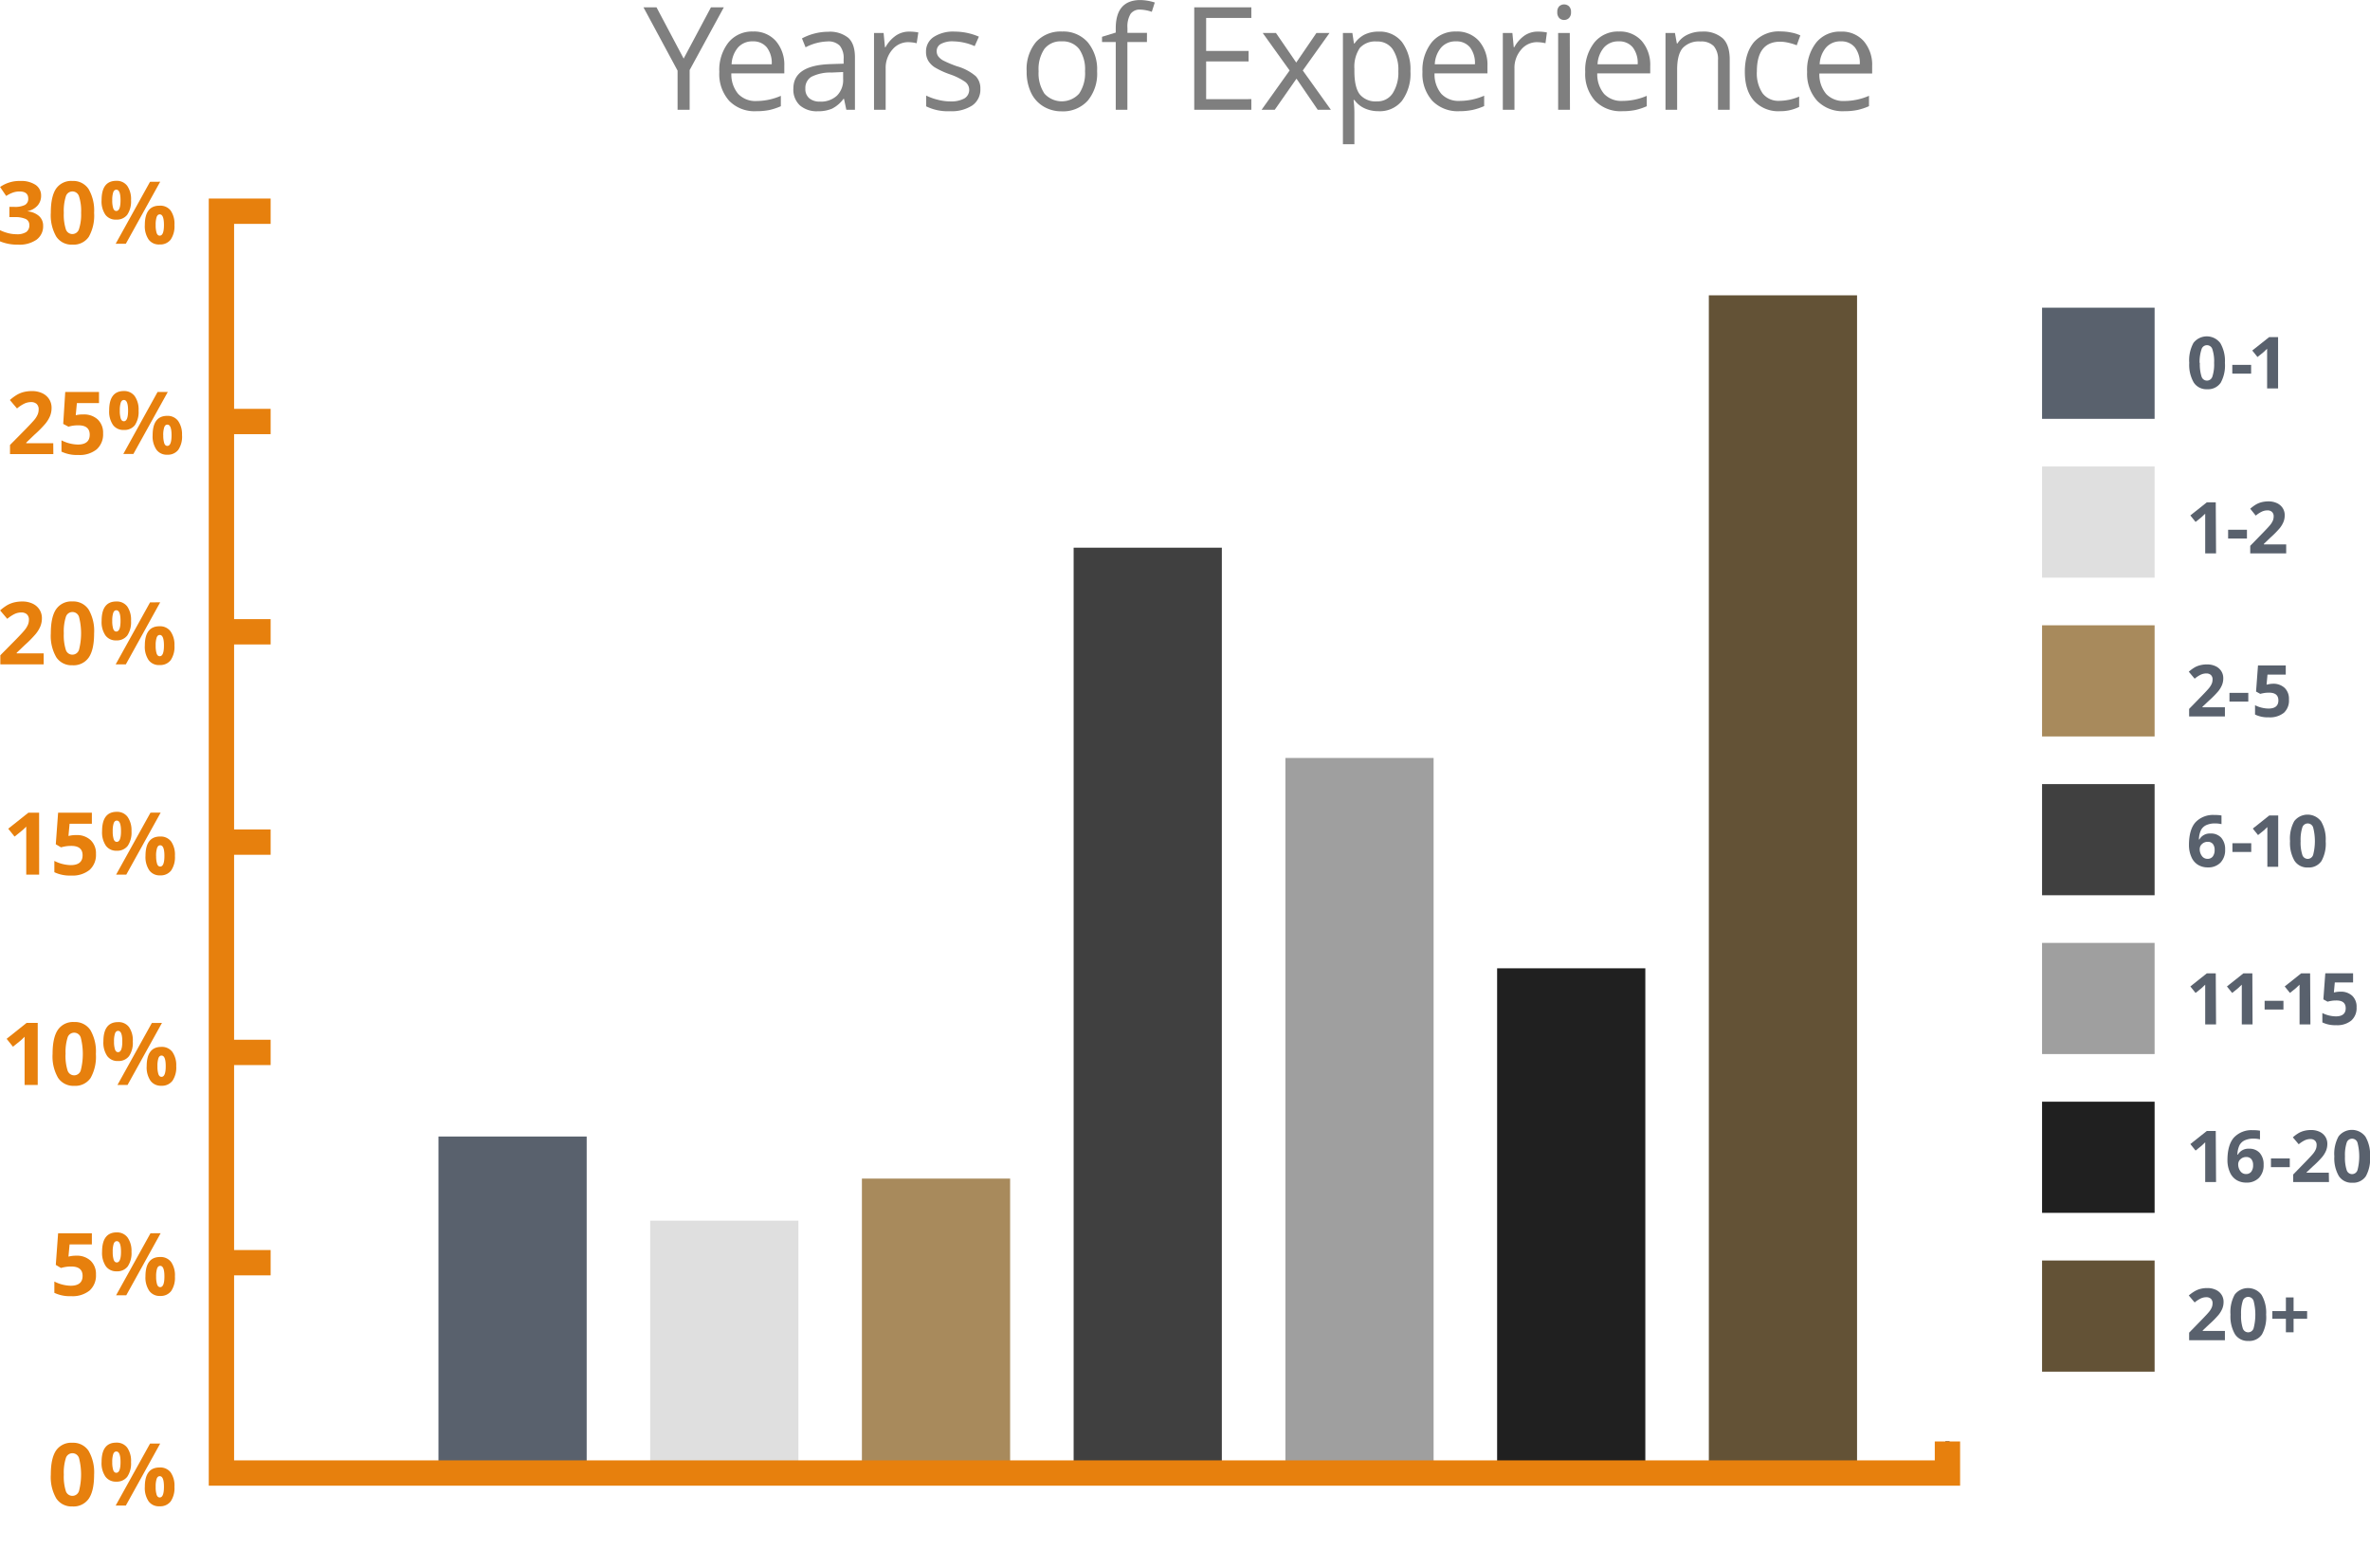 <svg xmlns="http://www.w3.org/2000/svg" viewBox="0 0 561.6 371.5"><defs><style>.cls-1{opacity:0.5;}.cls-12,.cls-2,.cls-4{fill:none;}.cls-2{stroke:#000;}.cls-12,.cls-2{stroke-miterlimit:10;}.cls-3{fill:#e7800d;}.cls-5{fill:#635236;}.cls-6{fill:#202020;}.cls-7{fill:#9f9f9f;}.cls-8{fill:#404040;}.cls-9{fill:#a88a5c;}.cls-10{fill:#dfdfdf;}.cls-11{fill:#59616d;}.cls-12{stroke:#e7800d;stroke-width:6px;}</style></defs><title>Asset 5</title><g id="Layer_2" data-name="Layer 2"><g id="main"><g class="cls-1"><path d="M162.78,17l6.47-12.14h3.05l-8.1,14.86v9.41h-2.86V19.86l-8.08-15h3.09Z" transform="translate(-0.78 -3.12)"/><path d="M179.93,29.47A8.36,8.36,0,0,1,173.56,27a9.51,9.51,0,0,1-2.33-6.82,10.55,10.55,0,0,1,2.17-7,7.2,7.2,0,0,1,5.82-2.59,6.86,6.86,0,0,1,5.41,2.25,8.62,8.62,0,0,1,2,5.93v1.74H174.08a7.21,7.21,0,0,0,1.62,4.86A5.6,5.6,0,0,0,180,27.06a14.65,14.65,0,0,0,5.81-1.23v2.46a14.58,14.58,0,0,1-2.76.91A15.53,15.53,0,0,1,179.93,29.47Zm-.75-16.55a4.5,4.5,0,0,0-3.5,1.43,6.58,6.58,0,0,0-1.54,4h9.51a6.06,6.06,0,0,0-1.16-4A4.09,4.09,0,0,0,179.18,12.92Z" transform="translate(-0.78 -3.12)"/><path d="M201.33,29.14l-.55-2.59h-.13a7.66,7.66,0,0,1-2.71,2.32,8.29,8.29,0,0,1-3.38.61,6.08,6.08,0,0,1-4.24-1.39,5.08,5.08,0,0,1-1.54-4q0-5.51,8.82-5.78l3.09-.1V17.1a4.61,4.61,0,0,0-.92-3.16,3.79,3.79,0,0,0-2.95-1,12,12,0,0,0-5.15,1.39l-.85-2.11a13,13,0,0,1,2.95-1.15,12.77,12.77,0,0,1,3.21-.42,6.93,6.93,0,0,1,4.82,1.44q1.57,1.44,1.57,4.63V29.14Zm-6.23-1.94a5.59,5.59,0,0,0,4-1.41,5.22,5.22,0,0,0,1.47-4V20.19l-2.76.12a10,10,0,0,0-4.74,1,3.08,3.08,0,0,0-1.45,2.81,2.84,2.84,0,0,0,.91,2.27A3.75,3.75,0,0,0,195.11,27.19Z" transform="translate(-0.78 -3.12)"/><path d="M216.22,10.61a10.77,10.77,0,0,1,2.17.2L218,13.36a9.41,9.41,0,0,0-2-.25,4.85,4.85,0,0,0-3.78,1.79,6.54,6.54,0,0,0-1.57,4.47v9.76h-2.76V10.94h2.27l.32,3.37h.13a8,8,0,0,1,2.44-2.74A5.5,5.5,0,0,1,216.22,10.61Z" transform="translate(-0.78 -3.12)"/><path d="M233.09,24.17a4.56,4.56,0,0,1-1.89,3.92,8.89,8.89,0,0,1-5.31,1.38,11.55,11.55,0,0,1-5.64-1.15V25.77a13.58,13.58,0,0,0,2.81,1,11.74,11.74,0,0,0,2.9.38,6.57,6.57,0,0,0,3.32-.69,2.37,2.37,0,0,0,.24-3.92,14.51,14.51,0,0,0-3.59-1.79,19.43,19.43,0,0,1-3.61-1.65,4.92,4.92,0,0,1-1.59-1.6,4.17,4.17,0,0,1-.52-2.14A4.08,4.08,0,0,1,222,11.9a8.43,8.43,0,0,1,5-1.29,14.52,14.52,0,0,1,5.74,1.2l-1,2.24a13.2,13.2,0,0,0-5-1.13,5.72,5.72,0,0,0-3,.61,1.9,1.9,0,0,0-1,1.69,2.07,2.07,0,0,0,.37,1.25,3.68,3.68,0,0,0,1.2,1,26.72,26.72,0,0,0,3.19,1.34A11.91,11.91,0,0,1,232,21.17,4.18,4.18,0,0,1,233.09,24.17Z" transform="translate(-0.78 -3.12)"/><path d="M260.75,20A10,10,0,0,1,258.51,27a7.89,7.89,0,0,1-6.19,2.5A8.2,8.2,0,0,1,248,28.32,7.56,7.56,0,0,1,245.06,25a11.45,11.45,0,0,1-1-5,10,10,0,0,1,2.22-6.93,7.87,7.87,0,0,1,6.18-2.48,7.69,7.69,0,0,1,6.07,2.54A10,10,0,0,1,260.75,20Zm-13.86,0a8.64,8.64,0,0,0,1.39,5.31,5.54,5.54,0,0,0,8.21,0,8.6,8.6,0,0,0,1.4-5.32,8.46,8.46,0,0,0-1.4-5.27,4.93,4.93,0,0,0-4.14-1.8,4.85,4.85,0,0,0-4.08,1.78A8.55,8.55,0,0,0,246.89,20Z" transform="translate(-0.78 -3.12)"/><path d="M272.56,13.08h-4.63V29.14h-2.76V13.08h-3.25V11.84l3.25-1v-1q0-6.71,5.86-6.71a12.08,12.08,0,0,1,3.39.58l-.71,2.21A9.13,9.13,0,0,0,271,5.4a2.65,2.65,0,0,0-2.31,1,5.79,5.79,0,0,0-.75,3.33v1.18h4.63Z" transform="translate(-0.78 -3.12)"/><path d="M297.3,29.14H283.77V4.86H297.3V7.37H286.59v7.82h10.06v2.49H286.59v8.93H297.3Z" transform="translate(-0.78 -3.12)"/><path d="M306.37,19.82,300,10.94h3.14l4.8,7,4.78-7h3.1l-6.33,8.88,6.66,9.31h-3.12L308,21.76l-5.15,7.37h-3.12Z" transform="translate(-0.78 -3.12)"/><path d="M327.43,29.47a7.89,7.89,0,0,1-3.25-.66,6.11,6.11,0,0,1-2.46-2h-.2a24.41,24.41,0,0,1,.2,3V37.3H319V10.94h2.24l.38,2.49h.13a6.41,6.41,0,0,1,2.47-2.16,7.52,7.52,0,0,1,3.24-.66A6.72,6.72,0,0,1,333,13.08,10.89,10.89,0,0,1,335,20a10.83,10.83,0,0,1-2,7A6.74,6.74,0,0,1,327.43,29.47ZM327,12.95a4.88,4.88,0,0,0-4,1.54,8,8,0,0,0-1.28,4.91V20q0,3.83,1.28,5.49a4.86,4.86,0,0,0,4.1,1.65,4.26,4.26,0,0,0,3.69-1.91A9,9,0,0,0,332.13,20a8.71,8.71,0,0,0-1.34-5.22A4.39,4.39,0,0,0,327,12.95Z" transform="translate(-0.78 -3.12)"/><path d="M346.55,29.47A8.36,8.36,0,0,1,340.18,27a9.51,9.51,0,0,1-2.33-6.82,10.54,10.54,0,0,1,2.17-7,7.19,7.19,0,0,1,5.82-2.59,6.86,6.86,0,0,1,5.41,2.25,8.62,8.62,0,0,1,2,5.93v1.74H340.71a7.21,7.21,0,0,0,1.62,4.86,5.6,5.6,0,0,0,4.33,1.66,14.65,14.65,0,0,0,5.81-1.23v2.46a14.55,14.55,0,0,1-2.76.91A15.53,15.53,0,0,1,346.55,29.47Zm-.75-16.55a4.5,4.5,0,0,0-3.49,1.43,6.58,6.58,0,0,0-1.54,4h9.51a6.06,6.06,0,0,0-1.16-4A4.09,4.09,0,0,0,345.8,12.92Z" transform="translate(-0.78 -3.12)"/><path d="M365.17,10.61a10.78,10.78,0,0,1,2.17.2L367,13.36a9.39,9.39,0,0,0-2-.25,4.85,4.85,0,0,0-3.78,1.79,6.54,6.54,0,0,0-1.57,4.47v9.76h-2.76V10.94h2.27l.32,3.37h.13A8,8,0,0,1,362,11.57,5.5,5.5,0,0,1,365.17,10.61Z" transform="translate(-0.78 -3.12)"/><path d="M369.8,6a1.83,1.83,0,0,1,.46-1.39,1.72,1.72,0,0,1,2.31,0A1.8,1.8,0,0,1,373.05,6a1.83,1.83,0,0,1-.48,1.39,1.61,1.61,0,0,1-1.15.46,1.59,1.59,0,0,1-1.16-.46A1.87,1.87,0,0,1,369.8,6Zm3,23.13H370V10.94h2.76Z" transform="translate(-0.78 -3.12)"/><path d="M385.12,29.47A8.36,8.36,0,0,1,378.75,27a9.51,9.51,0,0,1-2.33-6.82,10.54,10.54,0,0,1,2.17-7,7.19,7.19,0,0,1,5.82-2.59,6.86,6.86,0,0,1,5.41,2.25,8.62,8.62,0,0,1,2,5.93v1.74H379.27a7.21,7.21,0,0,0,1.62,4.86,5.6,5.6,0,0,0,4.33,1.66A14.65,14.65,0,0,0,391,25.83v2.46a14.55,14.55,0,0,1-2.76.91A15.53,15.53,0,0,1,385.12,29.47Zm-.75-16.55a4.5,4.5,0,0,0-3.49,1.43,6.58,6.58,0,0,0-1.54,4h9.51a6.06,6.06,0,0,0-1.16-4A4.09,4.09,0,0,0,384.37,12.92Z" transform="translate(-0.78 -3.12)"/><path d="M407.88,29.14V17.37a4.75,4.75,0,0,0-1-3.32,4.13,4.13,0,0,0-3.17-1.1,5.23,5.23,0,0,0-4.18,1.54q-1.33,1.54-1.33,5.1v9.55h-2.76V10.94h2.24l.45,2.49h.13a5.62,5.62,0,0,1,2.37-2.08,7.72,7.72,0,0,1,3.4-.74A6.91,6.91,0,0,1,409,12.19q1.66,1.58,1.66,5.07V29.14Z" transform="translate(-0.78 -3.12)"/><path d="M422.53,29.47A7.76,7.76,0,0,1,416.41,27q-2.17-2.43-2.17-6.88t2.2-7.06a7.92,7.92,0,0,1,6.27-2.49,12.48,12.48,0,0,1,2.62.28,8.69,8.69,0,0,1,2.06.66l-.85,2.34a12.94,12.94,0,0,0-2-.61,8.92,8.92,0,0,0-1.91-.24q-5.54,0-5.54,7.07a8.42,8.42,0,0,0,1.35,5.15,4.71,4.71,0,0,0,4,1.79,12.25,12.25,0,0,0,4.67-1v2.44A9.94,9.94,0,0,1,422.53,29.47Z" transform="translate(-0.78 -3.12)"/><path d="M437.75,29.47A8.36,8.36,0,0,1,431.38,27,9.51,9.51,0,0,1,429,20.19a10.54,10.54,0,0,1,2.17-7A7.19,7.19,0,0,1,437,10.61a6.86,6.86,0,0,1,5.41,2.25,8.62,8.62,0,0,1,2,5.93v1.74H431.9a7.21,7.21,0,0,0,1.62,4.86,5.6,5.6,0,0,0,4.33,1.66,14.65,14.65,0,0,0,5.81-1.23v2.46a14.55,14.55,0,0,1-2.76.91A15.53,15.53,0,0,1,437.75,29.47ZM437,12.92a4.5,4.5,0,0,0-3.49,1.43,6.58,6.58,0,0,0-1.54,4h9.51a6.06,6.06,0,0,0-1.16-4A4.09,4.09,0,0,0,437,12.92Z" transform="translate(-0.78 -3.12)"/></g><line class="cls-2" x1="52.47" y1="349.05" x2="461.47" y2="349.05"/><line class="cls-2" x1="52.47" y1="349.05" x2="52.47" y2="341.57"/><line class="cls-2" x1="461.47" y1="349.05" x2="461.47" y2="341.57"/><path class="cls-3" d="M23.08,352.54q0,3.85-1.26,5.7a4.38,4.38,0,0,1-3.88,1.85,4.33,4.33,0,0,1-3.83-1.91,10.09,10.09,0,0,1-1.29-5.64q0-3.89,1.26-5.73A4.36,4.36,0,0,1,17.94,345a4.34,4.34,0,0,1,3.84,1.93A10.12,10.12,0,0,1,23.08,352.54Zm-7.18,0a11.42,11.42,0,0,0,.47,3.87,1.62,1.62,0,0,0,1.57,1.17,1.63,1.63,0,0,0,1.57-1.19,15.7,15.7,0,0,0,0-7.74,1.63,1.63,0,0,0-3.13,0A11.39,11.39,0,0,0,15.9,352.54Z" transform="translate(-0.78 -3.12)"/><path class="cls-3" d="M31.83,349.58a5.64,5.64,0,0,1-.89,3.47,3.11,3.11,0,0,1-2.62,1.16A3,3,0,0,1,25.75,353a5.61,5.61,0,0,1-.9-3.44q0-4.59,3.47-4.59a3.09,3.09,0,0,1,2.61,1.19A5.51,5.51,0,0,1,31.83,349.58Zm-4.45,0a6,6,0,0,0,.23,1.9q.23.63.73.63,1,0,1-2.53t-1-2.51q-.5,0-.73.62A5.86,5.86,0,0,0,27.38,349.6Zm11.36-4.4L30.6,359.88H28.19l8.15-14.69Zm3.38,10.25a5.62,5.62,0,0,1-.89,3.46,3.11,3.11,0,0,1-2.62,1.16A3,3,0,0,1,36,358.88a5.59,5.59,0,0,1-.9-3.43q0-4.59,3.47-4.59A3.09,3.09,0,0,1,41.21,352,5.51,5.51,0,0,1,42.12,355.44Zm-4.45,0a6,6,0,0,0,.23,1.9q.23.63.73.63,1,0,1-2.53t-1-2.51q-.5,0-.73.62A5.88,5.88,0,0,0,37.67,355.46Z" transform="translate(-0.78 -3.12)"/><path class="cls-3" d="M18.87,300.67a4.73,4.73,0,0,1,3.39,1.2,4.3,4.3,0,0,1,1.26,3.28A4.76,4.76,0,0,1,22,308.93a6.4,6.4,0,0,1-4.34,1.33,8.5,8.5,0,0,1-4-.79v-2.68a8.91,8.91,0,0,0,3.85,1q2.84,0,2.84-2.33t-2.94-2.22a7.31,7.31,0,0,0-1.18.11,8.63,8.63,0,0,0-1,.23L14,302.85l.55-7.49h8V298H17.27L17,300.88l.35-.07A6.92,6.92,0,0,1,18.87,300.67Z" transform="translate(-0.78 -3.12)"/><path class="cls-3" d="M31.94,299.74a5.63,5.63,0,0,1-.89,3.47,3.11,3.11,0,0,1-2.62,1.16,3,3,0,0,1-2.56-1.19,5.61,5.61,0,0,1-.9-3.44q0-4.59,3.47-4.59A3.09,3.09,0,0,1,31,296.34,5.51,5.51,0,0,1,31.94,299.74Zm-4.45,0a6,6,0,0,0,.23,1.9q.23.63.73.63,1,0,1-2.53t-1-2.51q-.5,0-.73.62A5.9,5.9,0,0,0,27.49,299.76Zm11.36-4.4L30.7,310.05H28.29l8.15-14.69Zm3.38,10.25a5.61,5.61,0,0,1-.89,3.46,3.11,3.11,0,0,1-2.62,1.16A3,3,0,0,1,36.15,309a5.59,5.59,0,0,1-.9-3.43q0-4.59,3.47-4.59a3.09,3.09,0,0,1,2.61,1.19A5.52,5.52,0,0,1,42.23,305.61Zm-4.45,0a6,6,0,0,0,.23,1.9q.23.63.73.63,1,0,1-2.53t-1-2.51q-.5,0-.73.62A5.91,5.91,0,0,0,37.78,305.63Z" transform="translate(-0.78 -3.12)"/><path class="cls-3" d="M9.72,260.22H6.61v-8.5l0-1.4,0-1.53q-.77.77-1.07,1l-1.69,1.36-1.5-1.87,4.73-3.77H9.72Z" transform="translate(-0.78 -3.12)"/><path class="cls-3" d="M23.5,252.87a10.24,10.24,0,0,1-1.26,5.7,4.37,4.37,0,0,1-3.88,1.85,4.33,4.33,0,0,1-3.83-1.91,10.09,10.09,0,0,1-1.29-5.64q0-3.89,1.26-5.73a4.36,4.36,0,0,1,3.87-1.84,4.34,4.34,0,0,1,3.84,1.93A10.12,10.12,0,0,1,23.5,252.87Zm-7.19,0a11.42,11.42,0,0,0,.47,3.87,1.63,1.63,0,0,0,3.14,0,15.71,15.71,0,0,0,0-7.74,1.63,1.63,0,0,0-3.13,0A11.42,11.42,0,0,0,16.32,252.87Z" transform="translate(-0.78 -3.12)"/><path class="cls-3" d="M32.25,249.91a5.63,5.63,0,0,1-.89,3.47,3.11,3.11,0,0,1-2.62,1.16,3,3,0,0,1-2.56-1.19,5.61,5.61,0,0,1-.9-3.44q0-4.59,3.47-4.59a3.08,3.08,0,0,1,2.61,1.19A5.51,5.51,0,0,1,32.25,249.91Zm-4.45,0a6,6,0,0,0,.23,1.9q.23.63.73.63,1,0,1-2.53t-1-2.51q-.5,0-.73.62A5.86,5.86,0,0,0,27.8,249.93Zm11.36-4.4L31,260.22H28.61l8.15-14.69Zm3.38,10.25a5.61,5.61,0,0,1-.89,3.46A3.11,3.11,0,0,1,39,260.4a3,3,0,0,1-2.56-1.19,5.59,5.59,0,0,1-.9-3.43q0-4.59,3.47-4.59a3.09,3.09,0,0,1,2.61,1.19A5.51,5.51,0,0,1,42.54,255.78Zm-4.45,0a6,6,0,0,0,.23,1.9q.23.63.73.63,1,0,1-2.53t-1-2.51q-.5,0-.73.62A5.88,5.88,0,0,0,38.09,255.8Z" transform="translate(-0.78 -3.12)"/><path class="cls-3" d="M10.06,210.38H7v-8.5l0-1.4L7,199q-.77.77-1.08,1l-1.69,1.36-1.5-1.87L7.5,195.7h2.55Z" transform="translate(-0.78 -3.12)"/><path class="cls-3" d="M18.87,201a4.72,4.72,0,0,1,3.39,1.2,4.3,4.3,0,0,1,1.26,3.28A4.76,4.76,0,0,1,22,209.26a6.4,6.4,0,0,1-4.34,1.33,8.5,8.5,0,0,1-4-.79v-2.68a8.91,8.91,0,0,0,3.85,1q2.84,0,2.84-2.33t-2.94-2.22a7.31,7.31,0,0,0-1.17.11,8.65,8.65,0,0,0-1,.23L14,203.18l.55-7.49h8v2.63H17.27L17,201.21l.35-.07A6.91,6.91,0,0,1,18.87,201Z" transform="translate(-0.78 -3.12)"/><path class="cls-3" d="M31.94,200.08a5.64,5.64,0,0,1-.89,3.47,3.11,3.11,0,0,1-2.62,1.16,3,3,0,0,1-2.56-1.19,5.61,5.61,0,0,1-.9-3.44q0-4.59,3.47-4.59A3.08,3.08,0,0,1,31,196.67,5.51,5.51,0,0,1,31.94,200.08Zm-4.45,0a6,6,0,0,0,.23,1.9q.23.63.73.63,1,0,1-2.53t-1-2.51q-.5,0-.73.62A5.87,5.87,0,0,0,27.49,200.1Zm11.36-4.4L30.7,210.38H28.29l8.15-14.69Zm3.38,10.25a5.62,5.62,0,0,1-.89,3.46,3.11,3.11,0,0,1-2.62,1.16,3,3,0,0,1-2.56-1.19,5.59,5.59,0,0,1-.9-3.43q0-4.59,3.47-4.59a3.09,3.09,0,0,1,2.61,1.19A5.51,5.51,0,0,1,42.23,205.94Zm-4.45,0a6,6,0,0,0,.23,1.9q.23.63.73.63,1,0,1-2.53t-1-2.51q-.5,0-.73.62A5.86,5.86,0,0,0,37.77,206Z" transform="translate(-0.78 -3.12)"/><path class="cls-3" d="M11.13,160.55H.86v-2.16l3.69-3.73q1.64-1.68,2.14-2.33a5.11,5.11,0,0,0,.72-1.2A3.05,3.05,0,0,0,7.63,150a1.67,1.67,0,0,0-.49-1.32,1.89,1.89,0,0,0-1.3-.43,3.73,3.73,0,0,0-1.66.39,8.53,8.53,0,0,0-1.68,1.12l-1.69-2a11,11,0,0,1,1.8-1.31,6.6,6.6,0,0,1,1.56-.59,8,8,0,0,1,1.89-.21,5.6,5.6,0,0,1,2.43.5,3.88,3.88,0,0,1,1.64,1.41,3.74,3.74,0,0,1,.58,2.07,5.06,5.06,0,0,1-.36,1.9,7.3,7.3,0,0,1-1.11,1.82A27,27,0,0,1,6.62,156L4.73,157.8v.14h6.4Z" transform="translate(-0.78 -3.12)"/><path class="cls-3" d="M23.08,153.21q0,3.85-1.26,5.7a4.37,4.37,0,0,1-3.88,1.85,4.33,4.33,0,0,1-3.83-1.91,10.1,10.1,0,0,1-1.29-5.64q0-3.89,1.26-5.73a4.36,4.36,0,0,1,3.87-1.84,4.34,4.34,0,0,1,3.84,1.93A10.12,10.12,0,0,1,23.08,153.21Zm-7.18,0a11.43,11.43,0,0,0,.47,3.87,1.62,1.62,0,0,0,1.57,1.17,1.64,1.64,0,0,0,1.57-1.19,15.69,15.69,0,0,0,0-7.74,1.63,1.63,0,0,0-3.13,0A11.42,11.42,0,0,0,15.9,153.21Z" transform="translate(-0.78 -3.12)"/><path class="cls-3" d="M31.83,150.24a5.63,5.63,0,0,1-.89,3.47,3.11,3.11,0,0,1-2.62,1.16,3,3,0,0,1-2.56-1.19,5.61,5.61,0,0,1-.9-3.44q0-4.59,3.47-4.59a3.08,3.08,0,0,1,2.61,1.19A5.52,5.52,0,0,1,31.83,150.24Zm-4.45,0a6,6,0,0,0,.23,1.9q.23.63.73.63,1,0,1-2.53t-1-2.51q-.5,0-.73.62A5.91,5.91,0,0,0,27.38,150.26Zm11.36-4.4L30.6,160.55H28.19l8.15-14.69Zm3.38,10.25a5.61,5.61,0,0,1-.89,3.46,3.11,3.11,0,0,1-2.62,1.16A3,3,0,0,1,36,159.54a5.59,5.59,0,0,1-.9-3.43q0-4.59,3.47-4.59a3.08,3.08,0,0,1,2.61,1.19A5.52,5.52,0,0,1,42.12,156.11Zm-4.45,0a6,6,0,0,0,.23,1.9q.23.63.73.63,1,0,1-2.53t-1-2.51q-.5,0-.73.62A5.91,5.91,0,0,0,37.67,156.13Z" transform="translate(-0.78 -3.12)"/><path class="cls-3" d="M13.42,110.72H3.15v-2.16l3.69-3.73Q8.47,103.15,9,102.5a5.11,5.11,0,0,0,.72-1.2,3.05,3.05,0,0,0,.22-1.15,1.67,1.67,0,0,0-.49-1.32,1.89,1.89,0,0,0-1.3-.43,3.74,3.74,0,0,0-1.66.39,8.53,8.53,0,0,0-1.68,1.12l-1.69-2a11,11,0,0,1,1.8-1.31A6.61,6.61,0,0,1,6.46,96a8,8,0,0,1,1.89-.21,5.59,5.59,0,0,1,2.43.5,3.88,3.88,0,0,1,1.64,1.41A3.74,3.74,0,0,1,13,99.8a5.07,5.07,0,0,1-.36,1.9,7.33,7.33,0,0,1-1.11,1.82,26.89,26.89,0,0,1-2.64,2.66L7,108v.14h6.4Z" transform="translate(-0.78 -3.12)"/><path class="cls-3" d="M20.56,101.33a4.73,4.73,0,0,1,3.39,1.2,4.3,4.3,0,0,1,1.26,3.28,4.76,4.76,0,0,1-1.52,3.79,6.39,6.39,0,0,1-4.34,1.33,8.5,8.5,0,0,1-4-.79v-2.68a8.94,8.94,0,0,0,3.85,1q2.84,0,2.84-2.33t-2.94-2.22A7.31,7.31,0,0,0,18,104a8.44,8.44,0,0,0-1,.23l-1.24-.66L16.24,96h8v2.63H19l-.27,2.88.35-.07A6.92,6.92,0,0,1,20.56,101.33Z" transform="translate(-0.78 -3.12)"/><path class="cls-3" d="M33.62,100.41a5.63,5.63,0,0,1-.89,3.47A3.11,3.11,0,0,1,30.11,105a3,3,0,0,1-2.56-1.19,5.61,5.61,0,0,1-.9-3.44q0-4.59,3.47-4.59A3.08,3.08,0,0,1,32.71,97,5.52,5.52,0,0,1,33.62,100.41Zm-4.45,0a6,6,0,0,0,.23,1.9q.23.63.73.63,1,0,1-2.53t-1-2.51q-.5,0-.73.62A5.91,5.91,0,0,0,29.17,100.43ZM40.54,96l-8.15,14.69H30L38.12,96Zm3.38,10.25a5.61,5.61,0,0,1-.89,3.46,3.11,3.11,0,0,1-2.62,1.16,3,3,0,0,1-2.56-1.19,5.59,5.59,0,0,1-.9-3.43q0-4.59,3.47-4.59A3.08,3.08,0,0,1,43,102.88,5.52,5.52,0,0,1,43.91,106.28Zm-4.45,0a6,6,0,0,0,.23,1.9q.23.63.73.63,1,0,1-2.53t-1-2.51q-.5,0-.73.62A5.91,5.91,0,0,0,39.46,106.3Z" transform="translate(-0.78 -3.12)"/><path class="cls-3" d="M10.52,49.48a3.46,3.46,0,0,1-.83,2.34,4.33,4.33,0,0,1-2.34,1.33v.06A4.68,4.68,0,0,1,10,54.29,3,3,0,0,1,11,56.6a3.92,3.92,0,0,1-1.54,3.3A7.08,7.08,0,0,1,5,61.09a10.66,10.66,0,0,1-4.24-.79V57.65a9.56,9.56,0,0,0,1.88.7,7.87,7.87,0,0,0,2,.27A4,4,0,0,0,7,58.1a1.92,1.92,0,0,0,.73-1.68A1.51,1.51,0,0,0,6.85,55a6.24,6.24,0,0,0-2.69-.43H3V52.14H4.18a5.28,5.28,0,0,0,2.5-.45,1.61,1.61,0,0,0,.79-1.53q0-1.67-2.09-1.67a4.76,4.76,0,0,0-1.47.24,7.13,7.13,0,0,0-1.66.83L.8,47.43A8,8,0,0,1,5.6,46a6.19,6.19,0,0,1,3.6.92A3,3,0,0,1,10.52,49.48Z" transform="translate(-0.78 -3.12)"/><path class="cls-3" d="M23.08,53.54a10.24,10.24,0,0,1-1.26,5.7,4.37,4.37,0,0,1-3.88,1.85,4.33,4.33,0,0,1-3.83-1.91,10.1,10.1,0,0,1-1.29-5.64q0-3.89,1.26-5.73A4.36,4.36,0,0,1,17.94,46a4.34,4.34,0,0,1,3.84,1.93A10.12,10.12,0,0,1,23.08,53.54Zm-7.18,0a11.43,11.43,0,0,0,.47,3.87,1.62,1.62,0,0,0,1.57,1.17A1.64,1.64,0,0,0,19.5,57.4,11.12,11.12,0,0,0,20,53.54a11.1,11.1,0,0,0-.49-3.88,1.63,1.63,0,0,0-3.13,0A11.42,11.42,0,0,0,15.9,53.54Z" transform="translate(-0.78 -3.12)"/><path class="cls-3" d="M31.83,50.58A5.64,5.64,0,0,1,30.94,54a3.11,3.11,0,0,1-2.62,1.16A3,3,0,0,1,25.75,54a5.61,5.61,0,0,1-.9-3.44q0-4.59,3.47-4.59a3.08,3.08,0,0,1,2.61,1.19A5.52,5.52,0,0,1,31.83,50.58Zm-4.45,0a6,6,0,0,0,.23,1.9q.23.63.73.63,1,0,1-2.53t-1-2.51q-.5,0-.73.62A5.9,5.9,0,0,0,27.38,50.6Zm11.36-4.4L30.6,60.88H28.19L36.33,46.2Zm3.38,10.25a5.61,5.61,0,0,1-.89,3.46,3.11,3.11,0,0,1-2.62,1.16A3,3,0,0,1,36,59.88a5.59,5.59,0,0,1-.9-3.43q0-4.59,3.47-4.59A3.09,3.09,0,0,1,41.21,53,5.51,5.51,0,0,1,42.12,56.44Zm-4.45,0a6,6,0,0,0,.23,1.9q.23.63.73.63,1,0,1-2.53t-1-2.51q-.5,0-.73.62A5.9,5.9,0,0,0,37.67,56.46Z" transform="translate(-0.78 -3.12)"/><line class="cls-2" x1="52.47" y1="349.05" x2="52.47" y2="52.55"/><line class="cls-2" x1="52.47" y1="349.05" x2="63.45" y2="349.05"/><line class="cls-2" x1="52.47" y1="299.21" x2="63.45" y2="299.21"/><line class="cls-2" x1="52.47" y1="249.38" x2="63.45" y2="249.38"/><line class="cls-2" x1="52.47" y1="199.55" x2="63.45" y2="199.55"/><line class="cls-2" x1="52.47" y1="149.71" x2="63.45" y2="149.71"/><line class="cls-2" x1="52.47" y1="99.88" x2="63.45" y2="99.88"/><line class="cls-2" x1="52.47" y1="50.05" x2="63.45" y2="50.05"/><rect class="cls-4" x="350.12" y="121.88" width="54.88" height="29.9"/><rect class="cls-5" x="404.93" y="69.98" width="35.12" height="279.07"/><rect class="cls-4" x="350.12" y="166.73" width="54.88" height="29.9"/><rect class="cls-6" x="354.76" y="229.45" width="35.12" height="119.6"/><rect class="cls-4" x="316.36" y="341.6" width="54.88" height="29.9"/><rect class="cls-7" x="304.59" y="179.61" width="35.12" height="169.43"/><rect class="cls-4" x="316.36" y="306.7" width="54.88" height="29.9"/><rect class="cls-8" x="254.41" y="129.78" width="35.12" height="219.27"/><rect class="cls-4" x="316.36" y="271.8" width="54.88" height="29.9"/><rect class="cls-9" x="204.24" y="279.28" width="35.12" height="69.77"/><rect class="cls-4" x="316.36" y="236.9" width="54.88" height="29.9"/><rect class="cls-10" x="154.07" y="289.25" width="35.12" height="59.8"/><rect class="cls-4" x="316.36" y="202" width="54.88" height="29.9"/><rect class="cls-11" x="103.9" y="269.31" width="35.12" height="79.73"/><path class="cls-11" d="M528,320.7h-8.48v-1.79l3-3.08q1.35-1.39,1.77-1.92a4.25,4.25,0,0,0,.6-1,2.52,2.52,0,0,0,.18-.95,1.38,1.38,0,0,0-.4-1.09,1.56,1.56,0,0,0-1.08-.36,3.09,3.09,0,0,0-1.37.32,7.07,7.07,0,0,0-1.39.92l-1.39-1.65A9.17,9.17,0,0,1,521,309a5.43,5.43,0,0,1,1.29-.49,6.55,6.55,0,0,1,1.56-.17,4.61,4.61,0,0,1,2,.42,3.2,3.2,0,0,1,1.35,1.16,3.08,3.08,0,0,1,.48,1.71,4.19,4.19,0,0,1-.29,1.57,6,6,0,0,1-.91,1.51,22.27,22.27,0,0,1-2.18,2.2l-1.56,1.47v.12H528Z" transform="translate(-0.78 -3.12)"/><path class="cls-11" d="M537.77,314.63a8.46,8.46,0,0,1-1,4.71,3.62,3.62,0,0,1-3.21,1.53,3.57,3.57,0,0,1-3.17-1.58,8.34,8.34,0,0,1-1.07-4.66,8.54,8.54,0,0,1,1-4.74,4,4,0,0,1,6.37.07A8.35,8.35,0,0,1,537.77,314.63Zm-5.94,0a9.42,9.42,0,0,0,.39,3.2,1.34,1.34,0,0,0,1.3,1,1.35,1.35,0,0,0,1.29-1,13,13,0,0,0,0-6.4,1.34,1.34,0,0,0-2.59,0A9.43,9.43,0,0,0,531.83,314.63Z" transform="translate(-0.78 -3.12)"/><path class="cls-11" d="M542.45,315.62h-3.21V313.8h3.21v-3.24h1.82v3.24h3.21v1.82h-3.21v3.2h-1.82Z" transform="translate(-0.78 -3.12)"/><path class="cls-11" d="M525.9,283.21h-2.57v-7l0-1.15,0-1.26q-.64.64-.89.84l-1.39,1.12-1.24-1.54,3.91-3.11h2.11Z" transform="translate(-0.78 -3.12)"/><path class="cls-11" d="M528.6,278.05q0-3.6,1.52-5.36a5.71,5.71,0,0,1,4.56-1.76,8.35,8.35,0,0,1,1.63.12v2.05a6.6,6.6,0,0,0-1.46-.17,5,5,0,0,0-2.15.4,2.67,2.67,0,0,0-1.25,1.18,5.4,5.4,0,0,0-.49,2.22h.11a2.82,2.82,0,0,1,2.63-1.41,3.25,3.25,0,0,1,2.55,1,4.06,4.06,0,0,1,.92,2.82,4.24,4.24,0,0,1-1.1,3.08,4,4,0,0,1-3,1.13,4.35,4.35,0,0,1-2.34-.62,4,4,0,0,1-1.54-1.82A6.93,6.93,0,0,1,528.6,278.05Zm4.38,3.27a1.52,1.52,0,0,0,1.26-.55,2.47,2.47,0,0,0,.44-1.57,2.18,2.18,0,0,0-.41-1.4,1.5,1.5,0,0,0-1.24-.51,1.9,1.9,0,0,0-1.33.51,1.56,1.56,0,0,0-.55,1.18,2.67,2.67,0,0,0,.52,1.67A1.59,1.59,0,0,0,533,281.32Z" transform="translate(-0.78 -3.12)"/><path class="cls-11" d="M538.91,279.69v-2.07h4.46v2.07Z" transform="translate(-0.78 -3.12)"/><path class="cls-11" d="M552.66,283.21h-8.48v-1.78l3-3.08q1.35-1.39,1.77-1.92a4.25,4.25,0,0,0,.6-1,2.52,2.52,0,0,0,.18-.95,1.38,1.38,0,0,0-.4-1.09,1.56,1.56,0,0,0-1.08-.36,3.08,3.08,0,0,0-1.37.32,7,7,0,0,0-1.39.92l-1.39-1.65a9.13,9.13,0,0,1,1.49-1.08,5.47,5.47,0,0,1,1.29-.48,6.55,6.55,0,0,1,1.56-.17,4.61,4.61,0,0,1,2,.42,3.2,3.2,0,0,1,1.35,1.16,3.09,3.09,0,0,1,.48,1.71,4.19,4.19,0,0,1-.29,1.57,6,6,0,0,1-.91,1.51,22.25,22.25,0,0,1-2.18,2.2l-1.56,1.47V281h5.29Z" transform="translate(-0.78 -3.12)"/><path class="cls-11" d="M562.39,277.14a8.46,8.46,0,0,1-1,4.71,3.61,3.61,0,0,1-3.21,1.53A3.57,3.57,0,0,1,555,281.8a8.34,8.34,0,0,1-1.07-4.66,8.53,8.53,0,0,1,1-4.74,4,4,0,0,1,6.37.07A8.35,8.35,0,0,1,562.39,277.14Zm-5.94,0a9.42,9.42,0,0,0,.39,3.2,1.34,1.34,0,0,0,1.3,1,1.35,1.35,0,0,0,1.29-1,13,13,0,0,0,0-6.4,1.34,1.34,0,0,0-2.59,0A9.43,9.43,0,0,0,556.45,277.14Z" transform="translate(-0.78 -3.12)"/><path class="cls-11" d="M525.9,245.86h-2.57v-7l0-1.15,0-1.26q-.64.64-.89.84l-1.39,1.12-1.24-1.54,3.91-3.11h2.11Z" transform="translate(-0.78 -3.12)"/><path class="cls-11" d="M534.55,245.86H532v-7l0-1.15,0-1.26q-.64.64-.89.84l-1.39,1.12-1.24-1.54,3.91-3.11h2.11Z" transform="translate(-0.78 -3.12)"/><path class="cls-11" d="M537.41,242.34v-2.07h4.46v2.07Z" transform="translate(-0.78 -3.12)"/><path class="cls-11" d="M548.26,245.86h-2.57v-7l0-1.15,0-1.26q-.64.64-.89.84l-1.39,1.12-1.24-1.54,3.91-3.11h2.11Z" transform="translate(-0.78 -3.12)"/><path class="cls-11" d="M555.4,238.11a3.9,3.9,0,0,1,2.8,1,3.55,3.55,0,0,1,1,2.71,3.93,3.93,0,0,1-1.25,3.13,5.28,5.28,0,0,1-3.59,1.1,7,7,0,0,1-3.27-.66v-2.22a7.37,7.37,0,0,0,3.18.79q2.35,0,2.35-1.93t-2.43-1.83a6,6,0,0,0-1,.09,7.21,7.21,0,0,0-.86.19l-1-.55.46-6.18h6.58v2.17h-4.33l-.22,2.38.29-.06A5.73,5.73,0,0,1,555.4,238.11Z" transform="translate(-0.78 -3.12)"/><path class="cls-11" d="M519.48,203.36q0-3.6,1.52-5.36a5.71,5.71,0,0,1,4.56-1.76,8.35,8.35,0,0,1,1.63.12v2.05a6.6,6.6,0,0,0-1.46-.17,5,5,0,0,0-2.15.4,2.67,2.67,0,0,0-1.25,1.18,5.4,5.4,0,0,0-.49,2.22h.11a2.82,2.82,0,0,1,2.63-1.41,3.25,3.25,0,0,1,2.55,1,4.06,4.06,0,0,1,.92,2.82,4.24,4.24,0,0,1-1.1,3.08,4,4,0,0,1-3,1.13,4.35,4.35,0,0,1-2.34-.62,4,4,0,0,1-1.54-1.82A6.93,6.93,0,0,1,519.48,203.36Zm4.38,3.27a1.52,1.52,0,0,0,1.26-.55,2.47,2.47,0,0,0,.44-1.57,2.18,2.18,0,0,0-.41-1.4,1.5,1.5,0,0,0-1.24-.51,1.9,1.9,0,0,0-1.33.51,1.56,1.56,0,0,0-.55,1.18,2.67,2.67,0,0,0,.52,1.67A1.59,1.59,0,0,0,523.86,206.63Z" transform="translate(-0.78 -3.12)"/><path class="cls-11" d="M529.78,205v-2.07h4.46V205Z" transform="translate(-0.78 -3.12)"/><path class="cls-11" d="M540.63,208.51h-2.57v-7l0-1.15,0-1.26q-.64.64-.89.84L535.85,201l-1.24-1.54,3.91-3.11h2.11Z" transform="translate(-0.78 -3.12)"/><path class="cls-11" d="M551.88,202.44a8.46,8.46,0,0,1-1,4.71,3.61,3.61,0,0,1-3.21,1.53,3.57,3.57,0,0,1-3.17-1.58,8.34,8.34,0,0,1-1.07-4.66,8.53,8.53,0,0,1,1-4.74,4,4,0,0,1,6.37.07A8.35,8.35,0,0,1,551.88,202.44Zm-5.94,0a9.42,9.42,0,0,0,.39,3.2,1.34,1.34,0,0,0,1.3,1,1.35,1.35,0,0,0,1.29-1,13,13,0,0,0,0-6.4,1.34,1.34,0,0,0-2.59,0A9.43,9.43,0,0,0,545.94,202.44Z" transform="translate(-0.78 -3.12)"/><path class="cls-11" d="M528,172.89h-8.48v-1.79l3-3.08q1.35-1.39,1.77-1.92a4.25,4.25,0,0,0,.6-1,2.52,2.52,0,0,0,.18-.95,1.37,1.37,0,0,0-.4-1.09,1.56,1.56,0,0,0-1.08-.36,3.08,3.08,0,0,0-1.37.32,7.06,7.06,0,0,0-1.39.92l-1.39-1.65a9.13,9.13,0,0,1,1.49-1.08,5.47,5.47,0,0,1,1.29-.48,6.55,6.55,0,0,1,1.56-.17,4.61,4.61,0,0,1,2,.42,3.2,3.2,0,0,1,1.35,1.16,3.08,3.08,0,0,1,.48,1.71,4.19,4.19,0,0,1-.29,1.57,6,6,0,0,1-.91,1.51,22.16,22.16,0,0,1-2.18,2.2l-1.56,1.47v.12H528Z" transform="translate(-0.78 -3.12)"/><path class="cls-11" d="M529.08,169.37V167.3h4.46v2.07Z" transform="translate(-0.78 -3.12)"/><path class="cls-11" d="M539.37,165.14a3.91,3.91,0,0,1,2.8,1,3.55,3.55,0,0,1,1,2.71A3.93,3.93,0,0,1,542,172a5.28,5.28,0,0,1-3.59,1.1,7,7,0,0,1-3.27-.66v-2.21a7.35,7.35,0,0,0,3.18.79q2.35,0,2.35-1.93t-2.43-1.83a6,6,0,0,0-1,.09,7.23,7.23,0,0,0-.86.19l-1-.55.46-6.18h6.58v2.17h-4.33l-.22,2.38.29-.06A5.79,5.79,0,0,1,539.37,165.14Z" transform="translate(-0.78 -3.12)"/><path class="cls-11" d="M525.9,134.25h-2.57v-7l0-1.15,0-1.26q-.64.64-.89.84l-1.39,1.12-1.24-1.54,3.91-3.11h2.11Z" transform="translate(-0.78 -3.12)"/><path class="cls-11" d="M528.76,130.73v-2.08h4.46v2.08Z" transform="translate(-0.78 -3.12)"/><path class="cls-11" d="M542.52,134.25H534v-1.79l3-3.08q1.35-1.39,1.77-1.92a4.25,4.25,0,0,0,.6-1,2.52,2.52,0,0,0,.18-.95,1.38,1.38,0,0,0-.4-1.09,1.56,1.56,0,0,0-1.08-.36,3.09,3.09,0,0,0-1.37.32,7.07,7.07,0,0,0-1.39.92L534,123.67a9.11,9.11,0,0,1,1.49-1.08,5.48,5.48,0,0,1,1.29-.49,6.6,6.6,0,0,1,1.56-.17,4.61,4.61,0,0,1,2,.42,3.2,3.2,0,0,1,1.35,1.16,3.08,3.08,0,0,1,.48,1.71,4.19,4.19,0,0,1-.29,1.57,6,6,0,0,1-.91,1.51,22.27,22.27,0,0,1-2.18,2.2L537.23,132v.12h5.29Z" transform="translate(-0.78 -3.12)"/><path class="cls-11" d="M528,89.11a8.47,8.47,0,0,1-1,4.71,3.62,3.62,0,0,1-3.21,1.53,3.57,3.57,0,0,1-3.17-1.58,8.34,8.34,0,0,1-1.07-4.66,8.54,8.54,0,0,1,1-4.74,4,4,0,0,1,6.37.07A8.35,8.35,0,0,1,528,89.11Zm-5.94,0a9.42,9.42,0,0,0,.39,3.2,1.34,1.34,0,0,0,1.3,1,1.35,1.35,0,0,0,1.29-1,9.18,9.18,0,0,0,.4-3.19,9.16,9.16,0,0,0-.4-3.21,1.34,1.34,0,0,0-2.59,0A9.44,9.44,0,0,0,522,89.11Z" transform="translate(-0.78 -3.12)"/><path class="cls-11" d="M529.75,91.65V89.58h4.46v2.08Z" transform="translate(-0.78 -3.12)"/><path class="cls-11" d="M540.6,95.17H538v-7l0-1.15,0-1.26q-.64.64-.89.84l-1.39,1.12-1.24-1.54L538.49,83h2.11Z" transform="translate(-0.78 -3.12)"/><line class="cls-12" x1="52.47" y1="299.21" x2="64.13" y2="299.21"/><line class="cls-12" x1="52.47" y1="249.38" x2="64.13" y2="249.38"/><line class="cls-12" x1="52.47" y1="199.55" x2="64.13" y2="199.55"/><line class="cls-12" x1="52.47" y1="149.71" x2="64.13" y2="149.71"/><line class="cls-12" x1="52.47" y1="99.88" x2="64.13" y2="99.88"/><polyline class="cls-12" points="64.13 50.05 52.47 50.05 52.47 349.05 461.47 349.05 461.47 341.57"/><rect class="cls-5" x="483.89" y="298.69" width="26.67" height="26.34"/><rect class="cls-6" x="483.89" y="261.06" width="26.67" height="26.34"/><rect class="cls-7" x="483.89" y="223.43" width="26.67" height="26.34"/><rect class="cls-8" x="483.89" y="185.8" width="26.67" height="26.34"/><rect class="cls-9" x="483.89" y="148.17" width="26.67" height="26.34"/><rect class="cls-10" x="483.89" y="110.54" width="26.67" height="26.34"/><rect class="cls-11" x="483.89" y="72.91" width="26.67" height="26.34"/></g></g></svg>